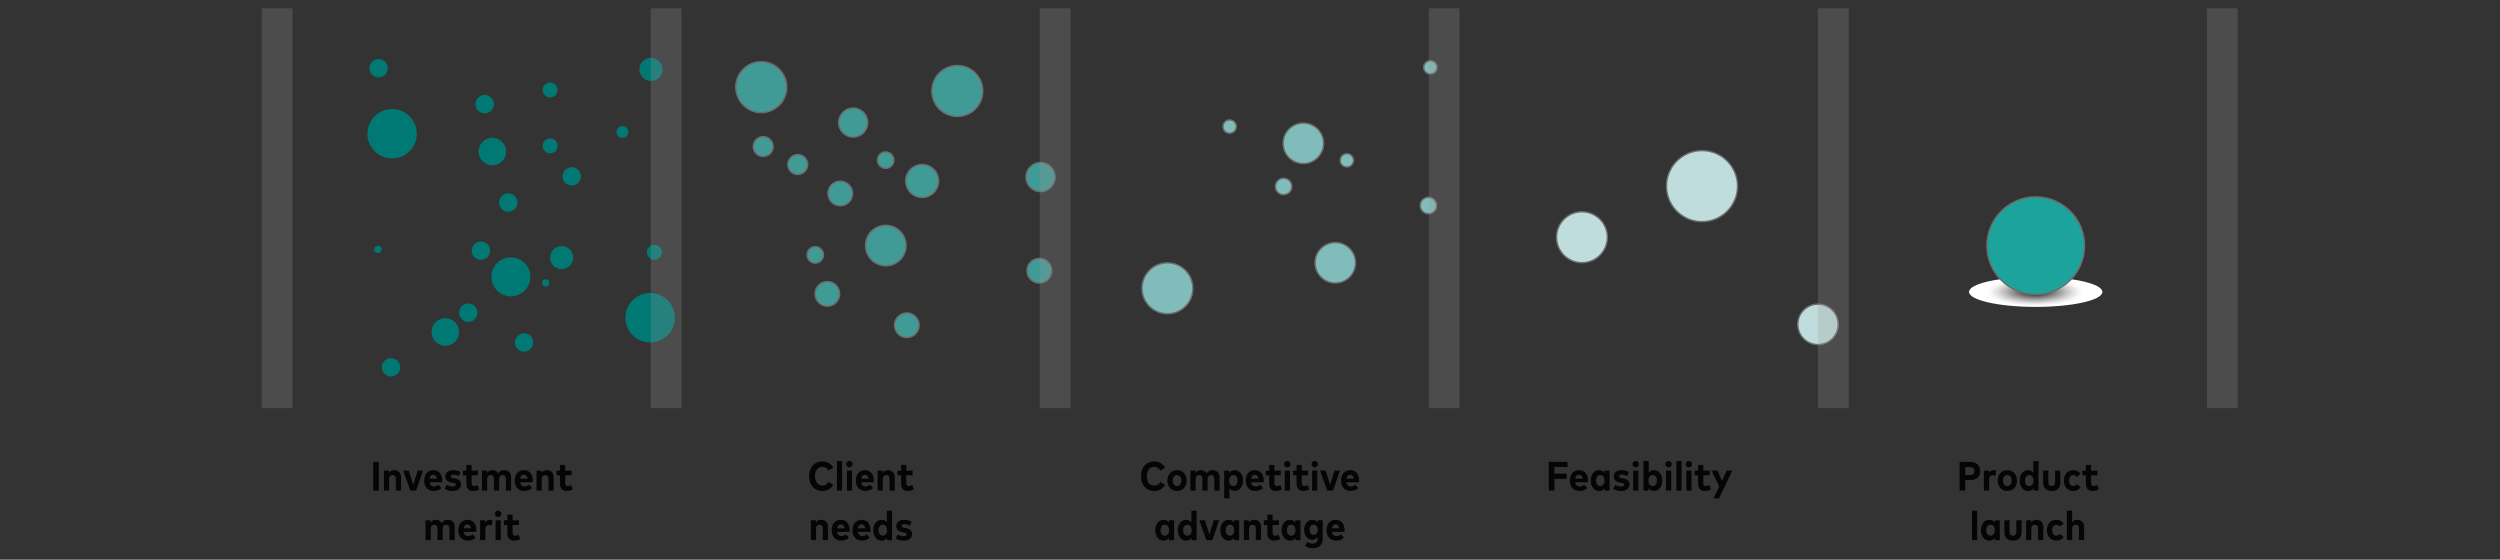<?xml version="1.0" encoding="utf-8"?>
<!-- Generator: Adobe Illustrator 27.5.0, SVG Export Plug-In . SVG Version: 6.00 Build 0)  -->
<svg version="1.1" id="Freshness_Article_Charts" xmlns="http://www.w3.org/2000/svg" xmlns:xlink="http://www.w3.org/1999/xlink"
	 x="0px" y="0px" viewBox="0 0 856 191.63" style="enable-background:new 0 0 856 191.63;" xml:space="preserve">
<rect x="0" y="0" width="856" height="191.63" fill="#333333" stroke="none"/>
<g>
	
		<radialGradient id="SVGID_1_" cx="864.313" cy="124.192" r="11.823" gradientTransform="matrix(1.387 0 0 0.416 -501.976 48.267)" gradientUnits="userSpaceOnUse">
		<stop  offset="0" style="stop-color:#000000"/>
		<stop  offset="0.17" style="stop-color:#393939"/>
		<stop  offset="0.397" style="stop-color:#7F7F7F"/>
		<stop  offset="0.602" style="stop-color:#B6B6B6"/>
		<stop  offset="0.776" style="stop-color:#DEDEDE"/>
		<stop  offset="0.915" style="stop-color:#F6F6F6"/>
		<stop  offset="1" style="stop-color:#FFFFFF"/>
	</radialGradient>
	<ellipse style="fill:url(#SVGID_1_);" cx="697.03" cy="99.95" rx="22.83" ry="5.13"/>
</g>
<g>
	<circle style="fill:#007873;" cx="222.9" cy="23.77" r="3.96"/>
</g>
<g>
	<circle style="fill:#007873;" cx="165.95" cy="35.66" r="3.15"/>
</g>
<g>
	<circle style="fill:#007873;" cx="168.59" cy="51.88" r="4.72"/>
</g>
<g>
	<circle style="fill:#007873;" cx="152.47" cy="113.68" r="4.72"/>
</g>
<g>
	<circle style="fill:#409A96;" cx="292.13" cy="41.97" r="4.97"/>
	<path style="fill:#6C6C6C;" d="M292.13,37.25c2.61,0,4.72,2.11,4.72,4.72c0,2.61-2.11,4.72-4.72,4.72c-2.61,0-4.72-2.11-4.72-4.72
		C287.41,39.36,289.52,37.25,292.13,37.25 M292.13,36.75c-2.88,0-5.22,2.34-5.22,5.22s2.34,5.22,5.22,5.22
		c2.88,0,5.22-2.34,5.22-5.22S295.01,36.75,292.13,36.75L292.13,36.75z"/>
</g>
<g>
	<circle style="fill:#409A96;" cx="356.27" cy="60.63" r="4.97"/>
	<path style="fill:#6C6C6C;" d="M356.27,55.91c2.61,0,4.72,2.11,4.72,4.72s-2.11,4.72-4.72,4.72c-2.61,0-4.72-2.11-4.72-4.72
		S353.67,55.91,356.27,55.91 M356.27,55.41c-2.88,0-5.22,2.34-5.22,5.22s2.34,5.22,5.22,5.22s5.22-2.34,5.22-5.22
		S359.15,55.41,356.27,55.41L356.27,55.41z"/>
</g>
<g>
	<circle style="fill:#007873;" cx="129.65" cy="23.36" r="3.15"/>
</g>
<g>
	<circle style="fill:#007873;" cx="164.65" cy="85.84" r="3.15"/>
</g>
<g>
	<circle style="fill:#007873;" cx="195.75" cy="60.38" r="3.15"/>
</g>
<g>
	<circle style="fill:#007873;" cx="179.44" cy="117.26" r="3.15"/>
</g>
<g>
	<circle style="fill:#007873;" cx="133.9" cy="125.77" r="3.15"/>
</g>
<g>
	<circle style="fill:#007873;" cx="160.33" cy="107.07" r="3.15"/>
</g>
<g>
	<circle style="fill:#007873;" cx="174.05" cy="69.34" r="3.15"/>
</g>
<g>
	<circle style="fill:#007873;" cx="188.38" cy="30.81" r="2.56"/>
</g>
<g>
	<circle style="fill:#007873;" cx="188.38" cy="49.93" r="2.56"/>
</g>
<g>
	<circle style="fill:#007873;" cx="224.06" cy="86.39" r="2.56"/>
</g>
<g>
	<path style="fill:#409A96;" d="M279.15,90.08c-1.55,0-2.81-1.26-2.81-2.81c0-1.55,1.26-2.81,2.81-2.81s2.81,1.26,2.81,2.81
		C281.96,88.82,280.69,90.08,279.15,90.08z"/>
	<path style="fill:#6C6C6C;" d="M279.15,84.71c1.41,0,2.56,1.15,2.56,2.56c0,1.41-1.15,2.56-2.56,2.56s-2.56-1.15-2.56-2.56
		C276.58,85.86,277.73,84.71,279.15,84.71 M279.15,84.21c-1.69,0-3.06,1.37-3.06,3.06s1.37,3.06,3.06,3.06s3.06-1.37,3.06-3.06
		S280.83,84.21,279.15,84.21L279.15,84.21z"/>
</g>
<g>
	<path style="fill:#409A96;" d="M303.26,57.64c-1.55,0-2.81-1.26-2.81-2.81s1.26-2.81,2.81-2.81c1.55,0,2.81,1.26,2.81,2.81
		S304.81,57.64,303.26,57.64z"/>
	<path style="fill:#6C6C6C;" d="M303.26,52.27c1.41,0,2.56,1.15,2.56,2.56c0,1.41-1.15,2.56-2.56,2.56s-2.56-1.15-2.56-2.56
		C300.7,53.41,301.84,52.27,303.26,52.27 M303.26,51.77c-1.69,0-3.06,1.37-3.06,3.06s1.37,3.06,3.06,3.06s3.06-1.37,3.06-3.06
		S304.95,51.77,303.26,51.77L303.26,51.77z"/>
</g>
<g>
	<circle style="fill:#80BCB9;" cx="439.51" cy="63.85" r="2.81"/>
	<path style="fill:#6C6C6C;" d="M439.51,61.29c1.41,0,2.56,1.15,2.56,2.56c0,1.41-1.15,2.56-2.56,2.56c-1.41,0-2.56-1.15-2.56-2.56
		C436.95,62.43,438.09,61.29,439.51,61.29 M439.51,60.79c-1.69,0-3.06,1.37-3.06,3.06c0,1.69,1.37,3.06,3.06,3.06
		s3.06-1.37,3.06-3.06C442.57,62.16,441.2,60.79,439.51,60.79L439.51,60.79z"/>
</g>
<g>
	<path style="fill:#80BCB9;" d="M489.09,73.18c-1.55,0-2.81-1.26-2.81-2.81s1.26-2.81,2.81-2.81c1.55,0,2.81,1.26,2.81,2.81
		S490.65,73.18,489.09,73.18z"/>
	<path style="fill:#6C6C6C;" d="M489.09,67.81c1.41,0,2.56,1.15,2.56,2.56s-1.15,2.56-2.56,2.56c-1.41,0-2.56-1.15-2.56-2.56
		S487.68,67.81,489.09,67.81 M489.09,67.31c-1.69,0-3.06,1.37-3.06,3.06s1.37,3.06,3.06,3.06s3.06-1.37,3.06-3.06
		S490.78,67.31,489.09,67.31L489.09,67.31z"/>
</g>
<g>
	<path style="fill:#80BCB9;" d="M489.76,25.34c-1.26,0-2.28-1.02-2.28-2.28c0-1.26,1.02-2.28,2.28-2.28s2.28,1.02,2.28,2.28
		C492.04,24.32,491.02,25.34,489.76,25.34z"/>
	<path style="fill:#6C6C6C;" d="M489.76,21.03c1.12,0,2.03,0.91,2.03,2.03c0,1.12-0.91,2.03-2.03,2.03c-1.12,0-2.03-0.91-2.03-2.03
		C487.74,21.94,488.64,21.03,489.76,21.03 M489.76,20.53c-1.39,0-2.53,1.13-2.53,2.53s1.13,2.53,2.53,2.53s2.53-1.13,2.53-2.53
		S491.16,20.53,489.76,20.53L489.76,20.53z"/>
</g>
<g>
	<path style="fill:#80BCB9;" d="M461.17,57.17c-1.26,0-2.28-1.02-2.28-2.28c0-1.26,1.02-2.28,2.28-2.28c1.26,0,2.28,1.02,2.28,2.28
		C463.45,56.15,462.43,57.17,461.17,57.17z"/>
	<path style="fill:#6C6C6C;" d="M461.17,52.87c1.12,0,2.03,0.91,2.03,2.03c0,1.12-0.91,2.03-2.03,2.03s-2.03-0.91-2.03-2.03
		C459.15,53.77,460.06,52.87,461.17,52.87 M461.17,52.37c-1.39,0-2.53,1.13-2.53,2.53s1.13,2.53,2.53,2.53s2.53-1.13,2.53-2.53
		S462.57,52.37,461.17,52.37L461.17,52.37z"/>
</g>
<g>
	<path style="fill:#80BCB9;" d="M421.03,45.61c-1.26,0-2.28-1.02-2.28-2.28c0-1.26,1.02-2.28,2.28-2.28c1.26,0,2.28,1.02,2.28,2.28
		C423.31,44.59,422.28,45.61,421.03,45.61z"/>
	<path style="fill:#6C6C6C;" d="M421.03,41.31c1.12,0,2.03,0.91,2.03,2.03c0,1.12-0.91,2.03-2.03,2.03S419,44.46,419,43.34
		C419,42.22,419.91,41.31,421.03,41.31 M421.03,40.81c-1.39,0-2.53,1.13-2.53,2.53s1.13,2.53,2.53,2.53s2.53-1.13,2.53-2.53
		S422.42,40.81,421.03,40.81L421.03,40.81z"/>
</g>
<g>
	<circle style="fill:#007873;" cx="213.11" cy="45.18" r="2.03"/>
</g>
<g>
	<circle style="fill:#007873;" cx="129.39" cy="85.37" r="1.25"/>
</g>
<g>
	<circle style="fill:#007873;" cx="186.84" cy="96.86" r="1.25"/>
</g>
<g>
	<path style="fill:#409A96;" d="M261.32,53.59c-1.88,0-3.4-1.53-3.4-3.4s1.53-3.4,3.4-3.4s3.4,1.53,3.4,3.4
		S263.2,53.59,261.32,53.59z"/>
	<path style="fill:#6C6C6C;" d="M261.32,47.03c1.74,0,3.15,1.41,3.15,3.15c0,1.74-1.41,3.15-3.15,3.15s-3.15-1.41-3.15-3.15
		C258.17,48.44,259.58,47.03,261.32,47.03 M261.32,46.53c-2.01,0-3.65,1.64-3.65,3.65c0,2.01,1.64,3.65,3.65,3.65
		c2.01,0,3.65-1.64,3.65-3.65C264.97,48.17,263.33,46.53,261.32,46.53L261.32,46.53z"/>
</g>
<g>
	<path style="fill:#409A96;" d="M273.15,59.74c-1.88,0-3.4-1.53-3.4-3.4s1.53-3.4,3.4-3.4s3.4,1.53,3.4,3.4
		S275.02,59.74,273.15,59.74z"/>
	<path style="fill:#6C6C6C;" d="M273.15,53.18c1.74,0,3.15,1.41,3.15,3.15c0,1.74-1.41,3.15-3.15,3.15c-1.74,0-3.15-1.41-3.15-3.15
		C270,54.59,271.41,53.18,273.15,53.18 M273.15,52.68c-2.01,0-3.65,1.64-3.65,3.65s1.64,3.65,3.65,3.65c2.01,0,3.65-1.64,3.65-3.65
		S275.16,52.68,273.15,52.68L273.15,52.68z"/>
</g>
<g>
	<circle style="fill:#007873;" cx="192.31" cy="88.2" r="3.96"/>
</g>
<g>
	<path style="fill:#409A96;" d="M355.86,96.91c-2.32,0-4.21-1.89-4.21-4.21c0-2.32,1.89-4.21,4.21-4.21s4.21,1.89,4.21,4.21
		C360.07,95.02,358.18,96.91,355.86,96.91z"/>
	<path style="fill:#6C6C6C;" d="M355.86,88.74c2.19,0,3.96,1.77,3.96,3.96c0,2.19-1.77,3.96-3.96,3.96s-3.96-1.77-3.96-3.96
		C351.9,90.52,353.67,88.74,355.86,88.74 M355.86,88.24c-2.46,0-4.46,2-4.46,4.46s2,4.46,4.46,4.46s4.46-2,4.46-4.46
		S358.32,88.24,355.86,88.24L355.86,88.24z"/>
</g>
<g>
	<path style="fill:#409A96;" d="M283.29,104.83c-2.32,0-4.21-1.89-4.21-4.21c0-2.32,1.89-4.21,4.21-4.21c2.32,0,4.21,1.89,4.21,4.21
		C287.5,102.94,285.61,104.83,283.29,104.83z"/>
	<path style="fill:#6C6C6C;" d="M283.29,96.66c2.19,0,3.96,1.77,3.96,3.96s-1.77,3.96-3.96,3.96c-2.19,0-3.96-1.77-3.96-3.96
		S281.11,96.66,283.29,96.66 M283.29,96.16c-2.46,0-4.46,2-4.46,4.46s2,4.46,4.46,4.46s4.46-2,4.46-4.46S285.75,96.16,283.29,96.16
		L283.29,96.16z"/>
</g>
<g>
	<path style="fill:#409A96;" d="M310.49,115.57c-2.32,0-4.21-1.89-4.21-4.21c0-2.32,1.89-4.21,4.21-4.21c2.32,0,4.21,1.89,4.21,4.21
		C314.7,113.68,312.81,115.57,310.49,115.57z"/>
	<path style="fill:#6C6C6C;" d="M310.49,107.4c2.19,0,3.96,1.77,3.96,3.96c0,2.19-1.77,3.96-3.96,3.96c-2.19,0-3.96-1.77-3.96-3.96
		C306.53,109.17,308.3,107.4,310.49,107.4 M310.49,106.9c-2.46,0-4.46,2-4.46,4.46s2,4.46,4.46,4.46s4.46-2,4.46-4.46
		S312.95,106.9,310.49,106.9L310.49,106.9z"/>
</g>
<g>
	<path style="fill:#409A96;" d="M287.71,70.45c-2.32,0-4.21-1.89-4.21-4.21c0-2.32,1.89-4.21,4.21-4.21s4.21,1.89,4.21,4.21
		C291.92,68.56,290.03,70.45,287.71,70.45z"/>
	<path style="fill:#6C6C6C;" d="M287.71,62.28c2.19,0,3.96,1.77,3.96,3.96s-1.77,3.96-3.96,3.96c-2.19,0-3.96-1.77-3.96-3.96
		S285.52,62.28,287.71,62.28 M287.71,61.78c-2.46,0-4.46,2-4.46,4.46s2,4.46,4.46,4.46s4.46-2,4.46-4.46S290.17,61.78,287.71,61.78
		L287.71,61.78z"/>
</g>
<g>
	<path style="fill:#1BA39C;" d="M697.03,100.83c-9.21,0-16.71-7.49-16.71-16.71s7.49-16.71,16.71-16.71s16.71,7.49,16.71,16.71
		S706.24,100.83,697.03,100.83z"/>
	<path style="fill:#6C6C6C;" d="M697.03,67.66c9.09,0,16.46,7.37,16.46,16.46s-7.37,16.46-16.46,16.46
		c-9.09,0-16.46-7.37-16.46-16.46S687.94,67.66,697.03,67.66 M697.03,67.16c-9.35,0-16.96,7.61-16.96,16.96s7.61,16.96,16.96,16.96
		c9.35,0,16.96-7.61,16.96-16.96S706.38,67.16,697.03,67.16L697.03,67.16z"/>
</g>
<g>
	<circle style="fill:#BFDDDC;" cx="541.66" cy="81.23" r="8.72"/>
	<path style="fill:#6C6C6C;" d="M541.66,72.76c4.68,0,8.47,3.79,8.47,8.47s-3.79,8.47-8.47,8.47c-4.68,0-8.47-3.79-8.47-8.47
		S536.98,72.76,541.66,72.76 M541.66,72.26c-4.95,0-8.97,4.02-8.97,8.97c0,4.95,4.02,8.97,8.97,8.97c4.95,0,8.97-4.02,8.97-8.97
		C550.63,76.28,546.6,72.26,541.66,72.26L541.66,72.26z"/>
</g>
<g>
	<path style="fill:#BFDDDC;" d="M582.77,75.92c-6.72,0-12.18-5.47-12.18-12.18s5.47-12.18,12.18-12.18s12.18,5.47,12.18,12.18
		S589.48,75.92,582.77,75.92z"/>
	<path style="fill:#6C6C6C;" d="M582.77,51.8c6.59,0,11.93,5.34,11.93,11.93c0,6.59-5.34,11.93-11.93,11.93s-11.93-5.34-11.93-11.93
		C570.83,57.14,576.18,51.8,582.77,51.8 M582.77,51.3c-6.86,0-12.43,5.58-12.43,12.43s5.58,12.43,12.43,12.43
		c6.86,0,12.43-5.58,12.43-12.43S589.62,51.3,582.77,51.3L582.77,51.3z"/>
</g>
<g>
	<circle style="fill:#80BCB9;" cx="399.73" cy="98.72" r="8.72"/>
	<path style="fill:#6C6C6C;" d="M399.73,90.25c4.68,0,8.47,3.79,8.47,8.47s-3.79,8.47-8.47,8.47s-8.47-3.79-8.47-8.47
		S395.06,90.25,399.73,90.25 M399.73,89.75c-4.95,0-8.97,4.02-8.97,8.97s4.02,8.97,8.97,8.97c4.95,0,8.97-4.02,8.97-8.97
		S404.68,89.75,399.73,89.75L399.73,89.75z"/>
</g>
<g>
	<circle style="fill:#409A96;" cx="327.79" cy="31.15" r="8.72"/>
	<path style="fill:#6C6C6C;" d="M327.79,22.68c4.68,0,8.47,3.79,8.47,8.47c0,4.68-3.79,8.47-8.47,8.47s-8.47-3.79-8.47-8.47
		C319.32,26.47,323.11,22.68,327.79,22.68 M327.79,22.18c-4.95,0-8.97,4.02-8.97,8.97c0,4.95,4.02,8.97,8.97,8.97
		s8.97-4.02,8.97-8.97C336.76,26.21,332.74,22.18,327.79,22.18L327.79,22.18z"/>
</g>
<g>
	<circle style="fill:#409A96;" cx="260.66" cy="29.84" r="8.72"/>
	<path style="fill:#6C6C6C;" d="M260.66,21.37c4.68,0,8.47,3.79,8.47,8.47c0,4.68-3.79,8.47-8.47,8.47s-8.47-3.79-8.47-8.47
		C252.19,25.16,255.98,21.37,260.66,21.37 M260.66,20.87c-4.95,0-8.97,4.02-8.97,8.97c0,4.95,4.02,8.97,8.97,8.97
		s8.97-4.02,8.97-8.97C269.63,24.89,265.6,20.87,260.66,20.87L260.66,20.87z"/>
</g>
<g>
	<circle style="fill:#007873;" cx="222.61" cy="108.78" r="8.47"/>
</g>
<g>
	<circle style="fill:#007873;" cx="134.26" cy="45.8" r="8.47"/>
</g>
<g>
	<circle style="fill:#007873;" cx="174.93" cy="94.79" r="6.68"/>
</g>
<g>
	<circle style="fill:#409A96;" cx="303.3" cy="84.07" r="6.93"/>
	<path style="fill:#6C6C6C;" d="M303.3,77.39c3.69,0,6.68,2.99,6.68,6.68c0,3.69-2.99,6.68-6.68,6.68s-6.68-2.99-6.68-6.68
		C296.62,80.38,299.61,77.39,303.3,77.39 M303.3,76.89c-3.96,0-7.18,3.22-7.18,7.18s3.22,7.18,7.18,7.18s7.18-3.22,7.18-7.18
		S307.26,76.89,303.3,76.89L303.3,76.89z"/>
</g>
<g>
	<path style="fill:#409A96;" d="M315.75,67.6c-3.11,0-5.63-2.53-5.63-5.63c0-3.11,2.53-5.63,5.63-5.63c3.1,0,5.63,2.53,5.63,5.63
		C321.38,65.08,318.86,67.6,315.75,67.6z"/>
	<path style="fill:#6C6C6C;" d="M315.75,56.59c2.97,0,5.38,2.41,5.38,5.38c0,2.97-2.41,5.38-5.38,5.38c-2.97,0-5.38-2.41-5.38-5.38
		C310.37,59,312.78,56.59,315.75,56.59 M315.75,56.09c-3.24,0-5.88,2.64-5.88,5.88s2.64,5.88,5.88,5.88s5.88-2.64,5.88-5.88
		S318.99,56.09,315.75,56.09L315.75,56.09z"/>
</g>
<g>
	<circle style="fill:#80BCB9;" cx="446.27" cy="49.08" r="6.93"/>
	<path style="fill:#6C6C6C;" d="M446.27,42.4c3.69,0,6.68,2.99,6.68,6.68c0,3.69-2.99,6.68-6.68,6.68s-6.68-2.99-6.68-6.68
		C439.59,45.39,442.58,42.4,446.27,42.4 M446.27,41.9c-3.96,0-7.18,3.22-7.18,7.18s3.22,7.18,7.18,7.18c3.96,0,7.18-3.22,7.18-7.18
		S450.23,41.9,446.27,41.9L446.27,41.9z"/>
</g>
<g>
	<path style="fill:#BFDDDC;" d="M622.48,118c-3.82,0-6.93-3.11-6.93-6.93s3.11-6.93,6.93-6.93s6.93,3.11,6.93,6.93
		S626.3,118,622.48,118z"/>
	<path style="fill:#6C6C6C;" d="M622.48,104.39c3.69,0,6.68,2.99,6.68,6.68c0,3.69-2.99,6.68-6.68,6.68s-6.68-2.99-6.68-6.68
		C615.79,107.38,618.79,104.39,622.48,104.39 M622.48,103.89c-3.96,0-7.18,3.22-7.18,7.18s3.22,7.18,7.18,7.18
		c3.96,0,7.18-3.22,7.18-7.18S626.44,103.89,622.48,103.89L622.48,103.89z"/>
</g>
<g>
	<path style="fill:#80BCB9;" d="M457.21,96.91c-3.82,0-6.93-3.11-6.93-6.93s3.11-6.93,6.93-6.93s6.93,3.11,6.93,6.93
		S461.03,96.91,457.21,96.91z"/>
	<path style="fill:#6C6C6C;" d="M457.21,83.29c3.69,0,6.68,2.99,6.68,6.68c0,3.69-2.99,6.68-6.68,6.68c-3.69,0-6.68-2.99-6.68-6.68
		C450.53,86.29,453.52,83.29,457.21,83.29 M457.21,82.79c-3.96,0-7.18,3.22-7.18,7.18s3.22,7.18,7.18,7.18
		c3.96,0,7.18-3.22,7.18-7.18S461.17,82.79,457.21,82.79L457.21,82.79z"/>
</g>
<g>
	<path style="fill:#040505;" d="M127.79,167.95v-9.81h1.92v9.81H127.79z"/>
	<path style="fill:#040505;" d="M131.44,167.95v-6.82h1.72v0.83c0.41-0.7,1.07-0.99,1.83-0.99c1.38,0,2.33,0.97,2.33,2.45v4.53
		h-1.79v-4c0-0.84-0.43-1.29-1.13-1.29c-0.66,0-1.18,0.45-1.18,1.3v3.99H131.44z"/>
	<path style="fill:#040505;" d="M140.46,167.95l-2.4-6.82h1.91l1.52,4.83l1.52-4.83h1.86l-2.37,6.82H140.46z"/>
	<path style="fill:#040505;" d="M145.24,164.56c0-2.18,1.27-3.59,3.16-3.59c1.81,0,3.03,1.39,3.03,3.56c0,0.2-0.01,0.43-0.04,0.59
		h-4.32c0.15,0.99,0.73,1.44,1.55,1.44c0.55,0,1.1-0.23,1.52-0.62l1.04,1.16c-0.7,0.68-1.62,1-2.68,1
		C146.54,168.11,145.24,166.74,145.24,164.56z M149.64,163.91c-0.13-0.89-0.57-1.36-1.26-1.36c-0.73,0-1.17,0.48-1.3,1.36H149.64z"
		/>
	<path style="fill:#040505;" d="M152.26,167.36l0.71-1.38c0.53,0.36,1.18,0.61,2.02,0.61c0.71,0,1.09-0.22,1.09-0.62
		c0-0.32-0.29-0.52-1.06-0.67l-0.47-0.08c-1.44-0.27-2.07-0.99-2.07-2.07c0-1.35,1.03-2.16,2.67-2.16c0.99,0,1.72,0.2,2.56,0.62
		l-0.6,1.39c-0.51-0.27-1.25-0.5-1.88-0.5c-0.61,0-0.92,0.24-0.92,0.6c0,0.39,0.39,0.54,1.06,0.66l0.5,0.09c1.32,0.25,2,0.93,2,2.01
		c0,1.39-1.09,2.26-2.86,2.26C154,168.11,152.98,167.88,152.26,167.36z"/>
	<path style="fill:#040505;" d="M159.69,165.58v-2.83h-1.18v-1.62h1.18v-1.93h1.79v1.93h2.16v1.62h-2.16v2.65
		c0,0.75,0.39,1.02,0.92,1.02c0.39,0,0.78-0.18,1.09-0.37l0.6,1.44c-0.53,0.36-1.15,0.62-2.05,0.62
		C160.51,168.11,159.69,167.23,159.69,165.58z"/>
	<path style="fill:#040505;" d="M165.02,167.95v-6.82h1.72v0.83c0.41-0.7,1.07-0.99,1.83-0.99c0.9,0,1.61,0.41,2.01,1.1
		c0.43-0.78,1.18-1.1,2.04-1.1c1.44,0,2.39,0.97,2.39,2.45v4.53h-1.79v-4c0-0.84-0.43-1.29-1.13-1.29c-0.65,0-1.18,0.45-1.18,1.3
		v3.99h-1.79v-4c0-0.84-0.43-1.29-1.13-1.29c-0.66,0-1.18,0.45-1.18,1.3v3.99H165.02z"/>
	<path style="fill:#040505;" d="M176.24,164.56c0-2.18,1.27-3.59,3.16-3.59c1.81,0,3.03,1.39,3.03,3.56c0,0.2-0.01,0.43-0.04,0.59
		h-4.32c0.15,0.99,0.73,1.44,1.55,1.44c0.55,0,1.1-0.23,1.52-0.62l1.04,1.16c-0.7,0.68-1.62,1-2.68,1
		C177.54,168.11,176.24,166.74,176.24,164.56z M180.64,163.91c-0.13-0.89-0.57-1.36-1.26-1.36c-0.73,0-1.17,0.48-1.3,1.36H180.64z"
		/>
	<path style="fill:#040505;" d="M183.71,167.95v-6.82h1.72v0.83c0.41-0.7,1.07-0.99,1.83-0.99c1.38,0,2.33,0.97,2.33,2.45v4.53
		h-1.79v-4c0-0.84-0.43-1.29-1.13-1.29c-0.66,0-1.18,0.45-1.18,1.3v3.99H183.71z"/>
	<path style="fill:#040505;" d="M191.74,165.58v-2.83h-1.18v-1.62h1.18v-1.93h1.79v1.93h2.16v1.62h-2.16v2.65
		c0,0.75,0.39,1.02,0.92,1.02c0.39,0,0.78-0.18,1.09-0.37l0.6,1.44c-0.53,0.36-1.15,0.62-2.05,0.62
		C192.56,168.11,191.74,167.23,191.74,165.58z"/>
	<path style="fill:#040505;" d="M145.7,184.95v-6.82h1.72v0.83c0.41-0.7,1.07-0.99,1.83-0.99c0.9,0,1.61,0.41,2.01,1.1
		c0.43-0.78,1.18-1.1,2.04-1.1c1.44,0,2.39,0.97,2.39,2.45v4.53h-1.79v-4c0-0.84-0.43-1.29-1.13-1.29c-0.65,0-1.18,0.45-1.18,1.3
		v3.99h-1.79v-4c0-0.84-0.43-1.29-1.13-1.29c-0.66,0-1.18,0.45-1.18,1.3v3.99H145.7z"/>
	<path style="fill:#040505;" d="M156.92,181.56c0-2.18,1.27-3.59,3.16-3.59c1.81,0,3.03,1.39,3.03,3.56c0,0.2-0.01,0.43-0.04,0.59
		h-4.32c0.15,0.99,0.73,1.44,1.55,1.44c0.55,0,1.1-0.23,1.52-0.62l1.04,1.16c-0.7,0.68-1.62,1-2.68,1
		C158.22,185.11,156.92,183.74,156.92,181.56z M161.32,180.91c-0.13-0.89-0.57-1.36-1.26-1.36c-0.73,0-1.17,0.48-1.3,1.36H161.32z"
		/>
	<path style="fill:#040505;" d="M164.39,184.95v-6.82h1.72v0.8c0.36-0.66,0.95-0.96,1.72-0.96c0.31,0,0.58,0.05,0.78,0.13l-0.2,1.83
		c-0.27-0.11-0.63-0.18-0.97-0.18c-0.76,0-1.25,0.48-1.25,1.39v3.81H164.39z"/>
	<path style="fill:#040505;" d="M169.46,175.93c0-0.62,0.48-1.1,1.1-1.1c0.62,0,1.1,0.48,1.1,1.11c0,0.62-0.48,1.09-1.1,1.09
		C169.94,177.03,169.46,176.55,169.46,175.93z M169.68,184.95v-6.82h1.79v6.82H169.68z"/>
	<path style="fill:#040505;" d="M173.72,182.58v-2.83h-1.18v-1.62h1.18v-1.93h1.79v1.93h2.16v1.62h-2.16v2.65
		c0,0.75,0.39,1.02,0.92,1.02c0.39,0,0.78-0.18,1.09-0.37l0.6,1.44c-0.53,0.36-1.15,0.62-2.05,0.62
		C174.54,185.11,173.72,184.23,173.72,182.58z"/>
</g>
<g>
	<path style="fill:#040505;" d="M277.05,163.05c0-3.07,1.83-5.06,4.52-5.06c1.66,0,3.06,0.82,3.75,2.21l-1.65,0.9
		c-0.46-0.81-1.18-1.26-2.1-1.26c-1.47,0-2.53,1.2-2.53,3.21c0.01,2.08,1.11,3.21,2.54,3.21c0.9,0,1.64-0.44,2.12-1.25l1.58,1
		c-0.74,1.32-2.04,2.11-3.7,2.11C278.89,168.12,277.05,166.12,277.05,163.05z"/>
	<path style="fill:#040505;" d="M286.56,167.95v-10.09h1.78v10.09H286.56z"/>
	<path style="fill:#040505;" d="M289.75,158.93c0-0.62,0.48-1.1,1.1-1.1c0.62,0,1.1,0.48,1.1,1.11c0,0.62-0.48,1.09-1.1,1.09
		C290.22,160.03,289.75,159.55,289.75,158.93z M289.97,167.95v-6.82h1.79v6.82H289.97z"/>
	<path style="fill:#040505;" d="M293.02,164.56c0-2.18,1.27-3.59,3.16-3.59c1.81,0,3.03,1.39,3.03,3.56c0,0.2-0.01,0.43-0.04,0.59
		h-4.32c0.15,0.99,0.73,1.44,1.55,1.44c0.55,0,1.1-0.23,1.52-0.62l1.04,1.16c-0.7,0.68-1.62,1-2.68,1
		C294.33,168.11,293.02,166.74,293.02,164.56z M297.43,163.91c-0.13-0.89-0.57-1.36-1.26-1.36c-0.73,0-1.17,0.48-1.3,1.36H297.43z"
		/>
	<path style="fill:#040505;" d="M300.49,167.95v-6.82h1.72v0.83c0.41-0.7,1.07-0.99,1.83-0.99c1.38,0,2.33,0.97,2.33,2.45v4.53
		h-1.79v-4c0-0.84-0.43-1.29-1.13-1.29c-0.66,0-1.18,0.45-1.18,1.3v3.99H300.49z"/>
	<path style="fill:#040505;" d="M308.53,165.58v-2.83h-1.18v-1.62h1.18v-1.93h1.79v1.93h2.16v1.62h-2.16v2.65
		c0,0.75,0.39,1.02,0.92,1.02c0.39,0,0.78-0.18,1.09-0.37l0.6,1.44c-0.53,0.36-1.15,0.62-2.05,0.62
		C309.35,168.11,308.53,167.23,308.53,165.58z"/>
	<path style="fill:#040505;" d="M277.64,184.95v-6.82h1.72v0.83c0.41-0.7,1.07-0.99,1.83-0.99c1.38,0,2.33,0.97,2.33,2.45v4.53
		h-1.79v-4c0-0.84-0.43-1.29-1.13-1.29c-0.66,0-1.18,0.45-1.18,1.3v3.99H277.64z"/>
	<path style="fill:#040505;" d="M284.76,181.56c0-2.18,1.27-3.59,3.16-3.59c1.81,0,3.03,1.39,3.03,3.56c0,0.2-0.01,0.43-0.04,0.59
		h-4.32c0.15,0.99,0.73,1.44,1.55,1.44c0.55,0,1.1-0.23,1.52-0.62l1.04,1.16c-0.7,0.68-1.62,1-2.68,1
		C286.06,185.11,284.76,183.74,284.76,181.56z M289.17,180.91c-0.13-0.89-0.57-1.36-1.26-1.36c-0.73,0-1.17,0.48-1.3,1.36H289.17z"
		/>
	<path style="fill:#040505;" d="M291.88,181.56c0-2.18,1.27-3.59,3.16-3.59c1.81,0,3.03,1.39,3.03,3.56c0,0.2-0.01,0.43-0.04,0.59
		h-4.32c0.15,0.99,0.73,1.44,1.55,1.44c0.55,0,1.1-0.23,1.52-0.62l1.04,1.16c-0.7,0.68-1.62,1-2.68,1
		C293.18,185.11,291.88,183.74,291.88,181.56z M296.28,180.91c-0.13-0.89-0.57-1.36-1.26-1.36c-0.73,0-1.17,0.48-1.3,1.36H296.28z"
		/>
	<path style="fill:#040505;" d="M299,181.54c0-2.08,1.2-3.56,2.89-3.56c0.81,0,1.39,0.36,1.77,0.89v-3.99h1.79v10.09h-1.73v-0.81
		c-0.39,0.57-0.97,0.97-1.83,0.97C300.2,185.11,299,183.62,299,181.54z M303.74,181.54c0-1.16-0.58-1.88-1.45-1.88
		c-0.89,0-1.46,0.74-1.46,1.88c0,1.15,0.57,1.88,1.46,1.88C303.16,183.42,303.74,182.71,303.74,181.54z"/>
	<path style="fill:#040505;" d="M306.67,184.36l0.71-1.38c0.53,0.36,1.18,0.61,2.02,0.61c0.71,0,1.09-0.22,1.09-0.62
		c0-0.32-0.29-0.52-1.06-0.67l-0.47-0.08c-1.44-0.27-2.07-0.99-2.07-2.07c0-1.35,1.03-2.16,2.67-2.16c0.99,0,1.72,0.2,2.56,0.62
		l-0.6,1.39c-0.51-0.27-1.25-0.5-1.88-0.5c-0.61,0-0.92,0.24-0.92,0.6c0,0.39,0.39,0.54,1.06,0.66l0.5,0.09c1.32,0.25,2,0.93,2,2.01
		c0,1.39-1.09,2.26-2.86,2.26C308.41,185.11,307.38,184.88,306.67,184.36z"/>
</g>
<g>
	<path style="fill:#040505;" d="M390.68,163.05c0-3.07,1.83-5.06,4.52-5.06c1.66,0,3.06,0.82,3.75,2.21l-1.65,0.9
		c-0.46-0.81-1.18-1.26-2.1-1.26c-1.47,0-2.53,1.2-2.53,3.21c0.01,2.08,1.11,3.21,2.54,3.21c0.9,0,1.64-0.44,2.12-1.25l1.58,1
		c-0.74,1.32-2.04,2.11-3.7,2.11C392.52,168.12,390.68,166.12,390.68,163.05z"/>
	<path style="fill:#040505;" d="M399.7,164.54c0-2.12,1.37-3.56,3.31-3.56c1.94,0,3.31,1.44,3.31,3.56c0,2.12-1.37,3.56-3.31,3.56
		C401.08,168.11,399.7,166.67,399.7,164.54z M404.5,164.54c0-1.17-0.62-1.88-1.49-1.88c-0.87,0-1.48,0.71-1.48,1.88
		c0,1.18,0.62,1.88,1.48,1.88C403.88,166.42,404.5,165.72,404.5,164.54z"/>
	<path style="fill:#040505;" d="M407.59,167.95v-6.82h1.72v0.83c0.41-0.7,1.07-0.99,1.83-0.99c0.9,0,1.61,0.41,2.01,1.1
		c0.43-0.78,1.18-1.1,2.04-1.1c1.44,0,2.39,0.97,2.39,2.45v4.53h-1.79v-4c0-0.84-0.43-1.29-1.13-1.29c-0.65,0-1.18,0.45-1.18,1.3
		v3.99h-1.79v-4c0-0.84-0.43-1.29-1.13-1.29c-0.66,0-1.18,0.45-1.18,1.3v3.99H407.59z"/>
	<path style="fill:#040505;" d="M419.16,170.64v-9.51h1.74v0.81c0.39-0.57,0.97-0.97,1.82-0.97c1.69,0,2.89,1.49,2.89,3.57
		s-1.2,3.56-2.88,3.56c-0.81,0-1.38-0.36-1.77-0.88v3.42H419.16z M423.77,164.54c0-1.15-0.57-1.88-1.45-1.88
		c-0.87,0-1.46,0.72-1.46,1.88s0.59,1.88,1.46,1.88C423.21,166.42,423.77,165.69,423.77,164.54z"/>
	<path style="fill:#040505;" d="M426.53,164.56c0-2.18,1.27-3.59,3.16-3.59c1.81,0,3.03,1.39,3.03,3.56c0,0.2-0.01,0.43-0.04,0.59
		h-4.32c0.15,0.99,0.73,1.44,1.55,1.44c0.55,0,1.1-0.23,1.52-0.62l1.04,1.16c-0.7,0.68-1.62,1-2.68,1
		C427.83,168.11,426.53,166.74,426.53,164.56z M430.93,163.91c-0.13-0.89-0.57-1.36-1.26-1.36c-0.73,0-1.17,0.48-1.3,1.36H430.93z"
		/>
	<path style="fill:#040505;" d="M434.57,165.58v-2.83h-1.18v-1.62h1.18v-1.93h1.79v1.93h2.16v1.62h-2.16v2.65
		c0,0.75,0.39,1.02,0.92,1.02c0.39,0,0.78-0.18,1.09-0.37l0.6,1.44c-0.53,0.36-1.15,0.62-2.05,0.62
		C435.39,168.11,434.57,167.23,434.57,165.58z"/>
	<path style="fill:#040505;" d="M439.68,158.93c0-0.62,0.48-1.1,1.1-1.1c0.62,0,1.1,0.48,1.1,1.11c0,0.62-0.48,1.09-1.1,1.09
		C440.16,160.03,439.68,159.55,439.68,158.93z M439.9,167.95v-6.82h1.79v6.82H439.9z"/>
	<path style="fill:#040505;" d="M443.94,165.58v-2.83h-1.18v-1.62h1.18v-1.93h1.79v1.93h2.16v1.62h-2.16v2.65
		c0,0.75,0.39,1.02,0.92,1.02c0.39,0,0.78-0.18,1.09-0.37l0.6,1.44c-0.53,0.36-1.15,0.62-2.05,0.62
		C444.76,168.11,443.94,167.23,443.94,165.58z"/>
	<path style="fill:#040505;" d="M449.05,158.93c0-0.62,0.48-1.1,1.1-1.1c0.62,0,1.1,0.48,1.1,1.11c0,0.62-0.48,1.09-1.1,1.09
		C449.52,160.03,449.05,159.55,449.05,158.93z M449.26,167.95v-6.82h1.79v6.82H449.26z"/>
	<path style="fill:#040505;" d="M454.4,167.95l-2.4-6.82h1.91l1.52,4.83l1.52-4.83h1.86l-2.37,6.82H454.4z"/>
	<path style="fill:#040505;" d="M459.17,164.56c0-2.18,1.27-3.59,3.16-3.59c1.81,0,3.03,1.39,3.03,3.56c0,0.2-0.01,0.43-0.04,0.59
		H461c0.15,0.99,0.73,1.44,1.55,1.44c0.55,0,1.1-0.23,1.52-0.62l1.04,1.16c-0.7,0.68-1.62,1-2.68,1
		C460.47,168.11,459.17,166.74,459.17,164.56z M463.57,163.91c-0.13-0.89-0.57-1.36-1.26-1.36c-0.73,0-1.17,0.48-1.3,1.36H463.57z"
		/>
	<path style="fill:#040505;" d="M395.55,181.54c0-2.07,1.2-3.56,2.89-3.56c0.85,0,1.44,0.4,1.83,0.97v-0.81H402v6.82h-1.74v-0.81
		c-0.39,0.57-0.97,0.97-1.83,0.97C396.76,185.11,395.55,183.62,395.55,181.54z M400.29,181.54c0-1.16-0.58-1.88-1.45-1.88
		c-0.89,0-1.46,0.74-1.46,1.88c0,1.15,0.57,1.88,1.46,1.88C399.71,183.42,400.29,182.71,400.29,181.54z"/>
	<path style="fill:#040505;" d="M403.27,181.54c0-2.08,1.2-3.56,2.89-3.56c0.81,0,1.39,0.36,1.77,0.89v-3.99h1.79v10.09h-1.73v-0.81
		c-0.39,0.57-0.97,0.97-1.83,0.97C404.48,185.11,403.27,183.62,403.27,181.54z M408.02,181.54c0-1.16-0.58-1.88-1.45-1.88
		c-0.89,0-1.46,0.74-1.46,1.88c0,1.15,0.57,1.88,1.46,1.88C407.43,183.42,408.02,182.71,408.02,181.54z"/>
	<path style="fill:#040505;" d="M413.06,184.95l-2.4-6.82h1.91l1.52,4.83l1.52-4.83h1.86l-2.37,6.82H413.06z"/>
	<path style="fill:#040505;" d="M417.83,181.54c0-2.07,1.2-3.56,2.89-3.56c0.85,0,1.44,0.4,1.83,0.97v-0.81h1.74v6.82h-1.74v-0.81
		c-0.39,0.57-0.97,0.97-1.83,0.97C419.04,185.11,417.83,183.62,417.83,181.54z M422.58,181.54c0-1.16-0.58-1.88-1.45-1.88
		c-0.89,0-1.46,0.74-1.46,1.88c0,1.15,0.57,1.88,1.46,1.88C421.99,183.42,422.58,182.71,422.58,181.54z"/>
	<path style="fill:#040505;" d="M425.9,184.95v-6.82h1.72v0.83c0.41-0.7,1.07-0.99,1.83-0.99c1.38,0,2.33,0.97,2.33,2.45v4.53h-1.79
		v-4c0-0.84-0.43-1.29-1.13-1.29c-0.66,0-1.18,0.45-1.18,1.3v3.99H425.9z"/>
	<path style="fill:#040505;" d="M433.94,182.58v-2.83h-1.18v-1.62h1.18v-1.93h1.79v1.93h2.16v1.62h-2.16v2.65
		c0,0.75,0.39,1.02,0.92,1.02c0.39,0,0.78-0.18,1.09-0.37l0.6,1.44c-0.53,0.36-1.15,0.62-2.05,0.62
		C434.76,185.11,433.94,184.23,433.94,182.58z"/>
	<path style="fill:#040505;" d="M438.82,181.54c0-2.07,1.2-3.56,2.89-3.56c0.85,0,1.44,0.4,1.83,0.97v-0.81h1.74v6.82h-1.74v-0.81
		c-0.39,0.57-0.97,0.97-1.83,0.97C440.02,185.11,438.82,183.62,438.82,181.54z M443.56,181.54c0-1.16-0.58-1.88-1.45-1.88
		c-0.89,0-1.46,0.74-1.46,1.88c0,1.15,0.57,1.88,1.46,1.88C442.98,183.42,443.56,182.71,443.56,181.54z"/>
	<path style="fill:#040505;" d="M446.88,186.93l0.69-1.43c0.55,0.41,1.18,0.64,1.92,0.64c0.94,0,1.67-0.53,1.67-1.62v-0.64
		c-0.4,0.56-0.99,0.92-1.83,0.92c-1.58,0-2.8-1.37-2.8-3.42s1.23-3.42,2.8-3.42c0.85,0,1.46,0.39,1.86,0.97v-0.81h1.73v6.3
		c0,2.11-1.32,3.31-3.32,3.31C448.56,187.74,447.56,187.46,446.88,186.93z M451.23,181.39c0-1.06-0.57-1.74-1.42-1.74
		c-0.86,0-1.42,0.69-1.42,1.74s0.56,1.75,1.42,1.75C450.66,183.14,451.23,182.46,451.23,181.39z"/>
	<path style="fill:#040505;" d="M454.2,181.56c0-2.18,1.27-3.59,3.16-3.59c1.81,0,3.03,1.39,3.03,3.56c0,0.2-0.01,0.43-0.04,0.59
		h-4.32c0.15,0.99,0.73,1.44,1.55,1.44c0.55,0,1.1-0.23,1.52-0.62l1.04,1.16c-0.7,0.68-1.62,1-2.68,1
		C455.5,185.11,454.2,183.74,454.2,181.56z M458.6,180.91c-0.13-0.89-0.57-1.36-1.26-1.36c-0.73,0-1.17,0.48-1.3,1.36H458.6z"/>
</g>
<g>
	<path style="fill:#040505;" d="M530.3,167.95v-9.81h6.41v1.74h-4.49v2.32h4.2v1.74h-4.2v4H530.3z"/>
	<path style="fill:#040505;" d="M537.53,164.56c0-2.18,1.27-3.59,3.16-3.59c1.81,0,3.03,1.39,3.03,3.56c0,0.2-0.01,0.43-0.04,0.59
		h-4.32c0.15,0.99,0.73,1.44,1.55,1.44c0.55,0,1.1-0.23,1.52-0.62l1.04,1.16c-0.7,0.68-1.62,1-2.68,1
		C538.84,168.11,537.53,166.74,537.53,164.56z M541.94,163.91c-0.13-0.89-0.57-1.36-1.26-1.36c-0.73,0-1.17,0.48-1.3,1.36H541.94z"
		/>
	<path style="fill:#040505;" d="M544.65,164.54c0-2.07,1.2-3.56,2.89-3.56c0.85,0,1.44,0.4,1.83,0.97v-0.81h1.74v6.82h-1.74v-0.81
		c-0.39,0.57-0.97,0.97-1.83,0.97C545.86,168.11,544.65,166.62,544.65,164.54z M549.39,164.54c0-1.16-0.58-1.88-1.45-1.88
		c-0.89,0-1.46,0.74-1.46,1.88c0,1.15,0.57,1.88,1.46,1.88C548.81,166.42,549.39,165.71,549.39,164.54z"/>
	<path style="fill:#040505;" d="M552.33,167.36l0.71-1.38c0.53,0.36,1.18,0.61,2.02,0.61c0.71,0,1.09-0.22,1.09-0.62
		c0-0.32-0.29-0.52-1.06-0.67l-0.47-0.08c-1.44-0.27-2.07-0.99-2.07-2.07c0-1.35,1.03-2.16,2.67-2.16c0.99,0,1.72,0.2,2.56,0.62
		l-0.6,1.39c-0.51-0.27-1.25-0.5-1.88-0.5c-0.61,0-0.92,0.24-0.92,0.6c0,0.39,0.39,0.54,1.06,0.66l0.5,0.09c1.32,0.25,2,0.93,2,2.01
		c0,1.39-1.09,2.26-2.86,2.26C554.07,168.11,553.05,167.88,552.33,167.36z"/>
	<path style="fill:#040505;" d="M558.96,158.93c0-0.62,0.48-1.1,1.1-1.1c0.62,0,1.1,0.48,1.1,1.11c0,0.62-0.48,1.09-1.1,1.09
		C559.44,160.03,558.96,159.55,558.96,158.93z M559.18,167.95v-6.82h1.79v6.82H559.18z"/>
	<path style="fill:#040505;" d="M564.46,167.15v0.81h-1.74v-10.09h1.79v3.99c0.39-0.53,0.96-0.88,1.77-0.88
		c1.69,0,2.89,1.48,2.89,3.56c0,2.09-1.2,3.57-2.88,3.57C565.44,168.11,564.86,167.72,564.46,167.15z M567.33,164.54
		c0-1.15-0.57-1.88-1.45-1.88c-0.87,0-1.46,0.72-1.46,1.88s0.59,1.88,1.46,1.88C566.77,166.42,567.33,165.69,567.33,164.54z"/>
	<path style="fill:#040505;" d="M570.22,158.93c0-0.62,0.48-1.1,1.1-1.1c0.62,0,1.1,0.48,1.1,1.11c0,0.62-0.48,1.09-1.1,1.09
		C570.7,160.03,570.22,159.55,570.22,158.93z M570.44,167.95v-6.82h1.79v6.82H570.44z"/>
	<path style="fill:#040505;" d="M573.99,167.95v-10.09h1.78v10.09H573.99z"/>
	<path style="fill:#040505;" d="M577.17,158.93c0-0.62,0.48-1.1,1.1-1.1c0.62,0,1.1,0.48,1.1,1.11c0,0.62-0.48,1.09-1.1,1.09
		C577.65,160.03,577.17,159.55,577.17,158.93z M577.39,167.95v-6.82h1.79v6.82H577.39z"/>
	<path style="fill:#040505;" d="M581.43,165.58v-2.83h-1.18v-1.62h1.18v-1.93h1.79v1.93h2.16v1.62h-2.16v2.65
		c0,0.75,0.39,1.02,0.92,1.02c0.39,0,0.78-0.18,1.09-0.37l0.6,1.44c-0.53,0.36-1.15,0.62-2.05,0.62
		C582.25,168.11,581.43,167.23,581.43,165.58z"/>
	<path style="fill:#040505;" d="M586.65,170.64l2.02-4.04l-2.63-5.47h2l1.58,3.56l1.57-3.56h1.93l-4.52,9.51H586.65z"/>
</g>
<g>
	<path style="fill:#040505;" d="M670.98,167.95v-9.81h3.57c2.19,0,3.45,1.22,3.45,3.15c0,1.91-1.25,3.11-3.43,3.11h-1.67v3.54
		H670.98z M672.9,162.69h1.63c0.93,0,1.51-0.46,1.51-1.39c0-0.93-0.57-1.39-1.51-1.39h-1.63V162.69z"/>
	<path style="fill:#040505;" d="M679.27,167.95v-6.82h1.72v0.8c0.36-0.66,0.95-0.96,1.72-0.96c0.31,0,0.58,0.05,0.78,0.13l-0.2,1.83
		c-0.27-0.11-0.63-0.18-0.97-0.18c-0.76,0-1.25,0.48-1.25,1.39v3.81H679.27z"/>
	<path style="fill:#040505;" d="M684,164.54c0-2.12,1.37-3.56,3.31-3.56c1.94,0,3.31,1.44,3.31,3.56c0,2.12-1.37,3.56-3.31,3.56
		C685.37,168.11,684,166.67,684,164.54z M688.8,164.54c0-1.17-0.62-1.88-1.49-1.88c-0.87,0-1.48,0.71-1.48,1.88
		c0,1.18,0.62,1.88,1.48,1.88C688.18,166.42,688.8,165.72,688.8,164.54z"/>
	<path style="fill:#040505;" d="M691.54,164.54c0-2.08,1.2-3.56,2.89-3.56c0.81,0,1.39,0.36,1.77,0.89v-3.99h1.79v10.09h-1.73v-0.81
		c-0.39,0.57-0.97,0.97-1.83,0.97C692.74,168.11,691.54,166.62,691.54,164.54z M696.28,164.54c0-1.16-0.58-1.88-1.45-1.88
		c-0.89,0-1.46,0.74-1.46,1.88c0,1.15,0.57,1.88,1.46,1.88C695.7,166.42,696.28,165.71,696.28,164.54z"/>
	<path style="fill:#040505;" d="M699.56,165.22v-4.08h1.79v3.94c0,0.95,0.48,1.34,1.16,1.34c0.68,0,1.16-0.4,1.16-1.34v-3.94h1.79
		v4.09c0,2-1.31,2.89-2.94,2.89S699.56,167.22,699.56,165.22z"/>
	<path style="fill:#040505;" d="M706.66,164.54c0-2.14,1.31-3.56,3.26-3.56c1.06,0,1.93,0.46,2.49,1.27l-1.3,1.03
		c-0.33-0.39-0.71-0.61-1.2-0.61c-0.8,0-1.44,0.67-1.44,1.88c0,1.21,0.63,1.88,1.42,1.88c0.49,0,0.9-0.25,1.23-0.62l1.29,1.04
		c-0.56,0.81-1.44,1.26-2.49,1.26C707.97,168.11,706.66,166.67,706.66,164.54z"/>
	<path style="fill:#040505;" d="M714.2,165.58v-2.83h-1.18v-1.62h1.18v-1.93h1.79v1.93h2.16v1.62h-2.16v2.65
		c0,0.75,0.39,1.02,0.92,1.02c0.39,0,0.78-0.18,1.09-0.37l0.6,1.44c-0.53,0.36-1.15,0.62-2.05,0.62
		C715.02,168.11,714.2,167.23,714.2,165.58z"/>
	<path style="fill:#040505;" d="M675.21,184.95v-10.09h1.78v10.09H675.21z"/>
	<path style="fill:#040505;" d="M678.27,181.54c0-2.07,1.2-3.56,2.89-3.56c0.85,0,1.44,0.4,1.83,0.97v-0.81h1.74v6.82h-1.74v-0.81
		c-0.39,0.57-0.97,0.97-1.83,0.97C679.47,185.11,678.27,183.62,678.27,181.54z M683.01,181.54c0-1.16-0.58-1.88-1.45-1.88
		c-0.89,0-1.46,0.74-1.46,1.88c0,1.15,0.57,1.88,1.46,1.88C682.43,183.42,683.01,182.71,683.01,181.54z"/>
	<path style="fill:#040505;" d="M686.29,182.22v-4.08h1.79v3.94c0,0.95,0.48,1.34,1.16,1.34c0.68,0,1.16-0.4,1.16-1.34v-3.94h1.79
		v4.09c0,2-1.31,2.89-2.94,2.89S686.29,184.22,686.29,182.22z"/>
	<path style="fill:#040505;" d="M693.74,184.95v-6.82h1.72v0.83c0.41-0.7,1.07-0.99,1.83-0.99c1.38,0,2.33,0.97,2.33,2.45v4.53
		h-1.79v-4c0-0.84-0.43-1.29-1.13-1.29c-0.66,0-1.18,0.45-1.18,1.3v3.99H693.74z"/>
	<path style="fill:#040505;" d="M700.86,181.54c0-2.14,1.31-3.56,3.26-3.56c1.06,0,1.93,0.46,2.49,1.27l-1.3,1.03
		c-0.33-0.39-0.71-0.61-1.2-0.61c-0.8,0-1.44,0.67-1.44,1.88c0,1.21,0.63,1.88,1.42,1.88c0.49,0,0.9-0.25,1.23-0.62l1.29,1.04
		c-0.56,0.81-1.44,1.26-2.49,1.26C702.17,185.11,700.86,183.67,700.86,181.54z"/>
	<path style="fill:#040505;" d="M707.71,184.95v-10.09h1.79v3.99c0.41-0.62,1.04-0.88,1.77-0.88c1.38,0,2.34,0.97,2.34,2.45v4.53
		h-1.79v-4c0-0.84-0.43-1.29-1.13-1.29c-0.66,0-1.18,0.45-1.18,1.3v3.99H707.71z"/>
</g>
<g style="opacity:0.25;">
	<rect x="89.61" y="2.85" style="fill:#979797;" width="10.54" height="136.9"/>
</g>
<g style="opacity:0.25;">
	<rect x="222.82" y="2.85" style="fill:#979797;" width="10.54" height="136.9"/>
</g>
<g style="opacity:0.25;">
	<rect x="356.02" y="2.85" style="fill:#979797;" width="10.54" height="136.9"/>
</g>
<g style="opacity:0.25;">
	<rect x="489.23" y="2.85" style="fill:#979797;" width="10.54" height="136.9"/>
</g>
<g style="opacity:0.25;">
	<rect x="622.44" y="2.85" style="fill:#979797;" width="10.54" height="136.9"/>
</g>
<g style="opacity:0.25;">
	<rect x="755.64" y="2.85" style="fill:#979797;" width="10.54" height="136.9"/>
</g>
</svg>
